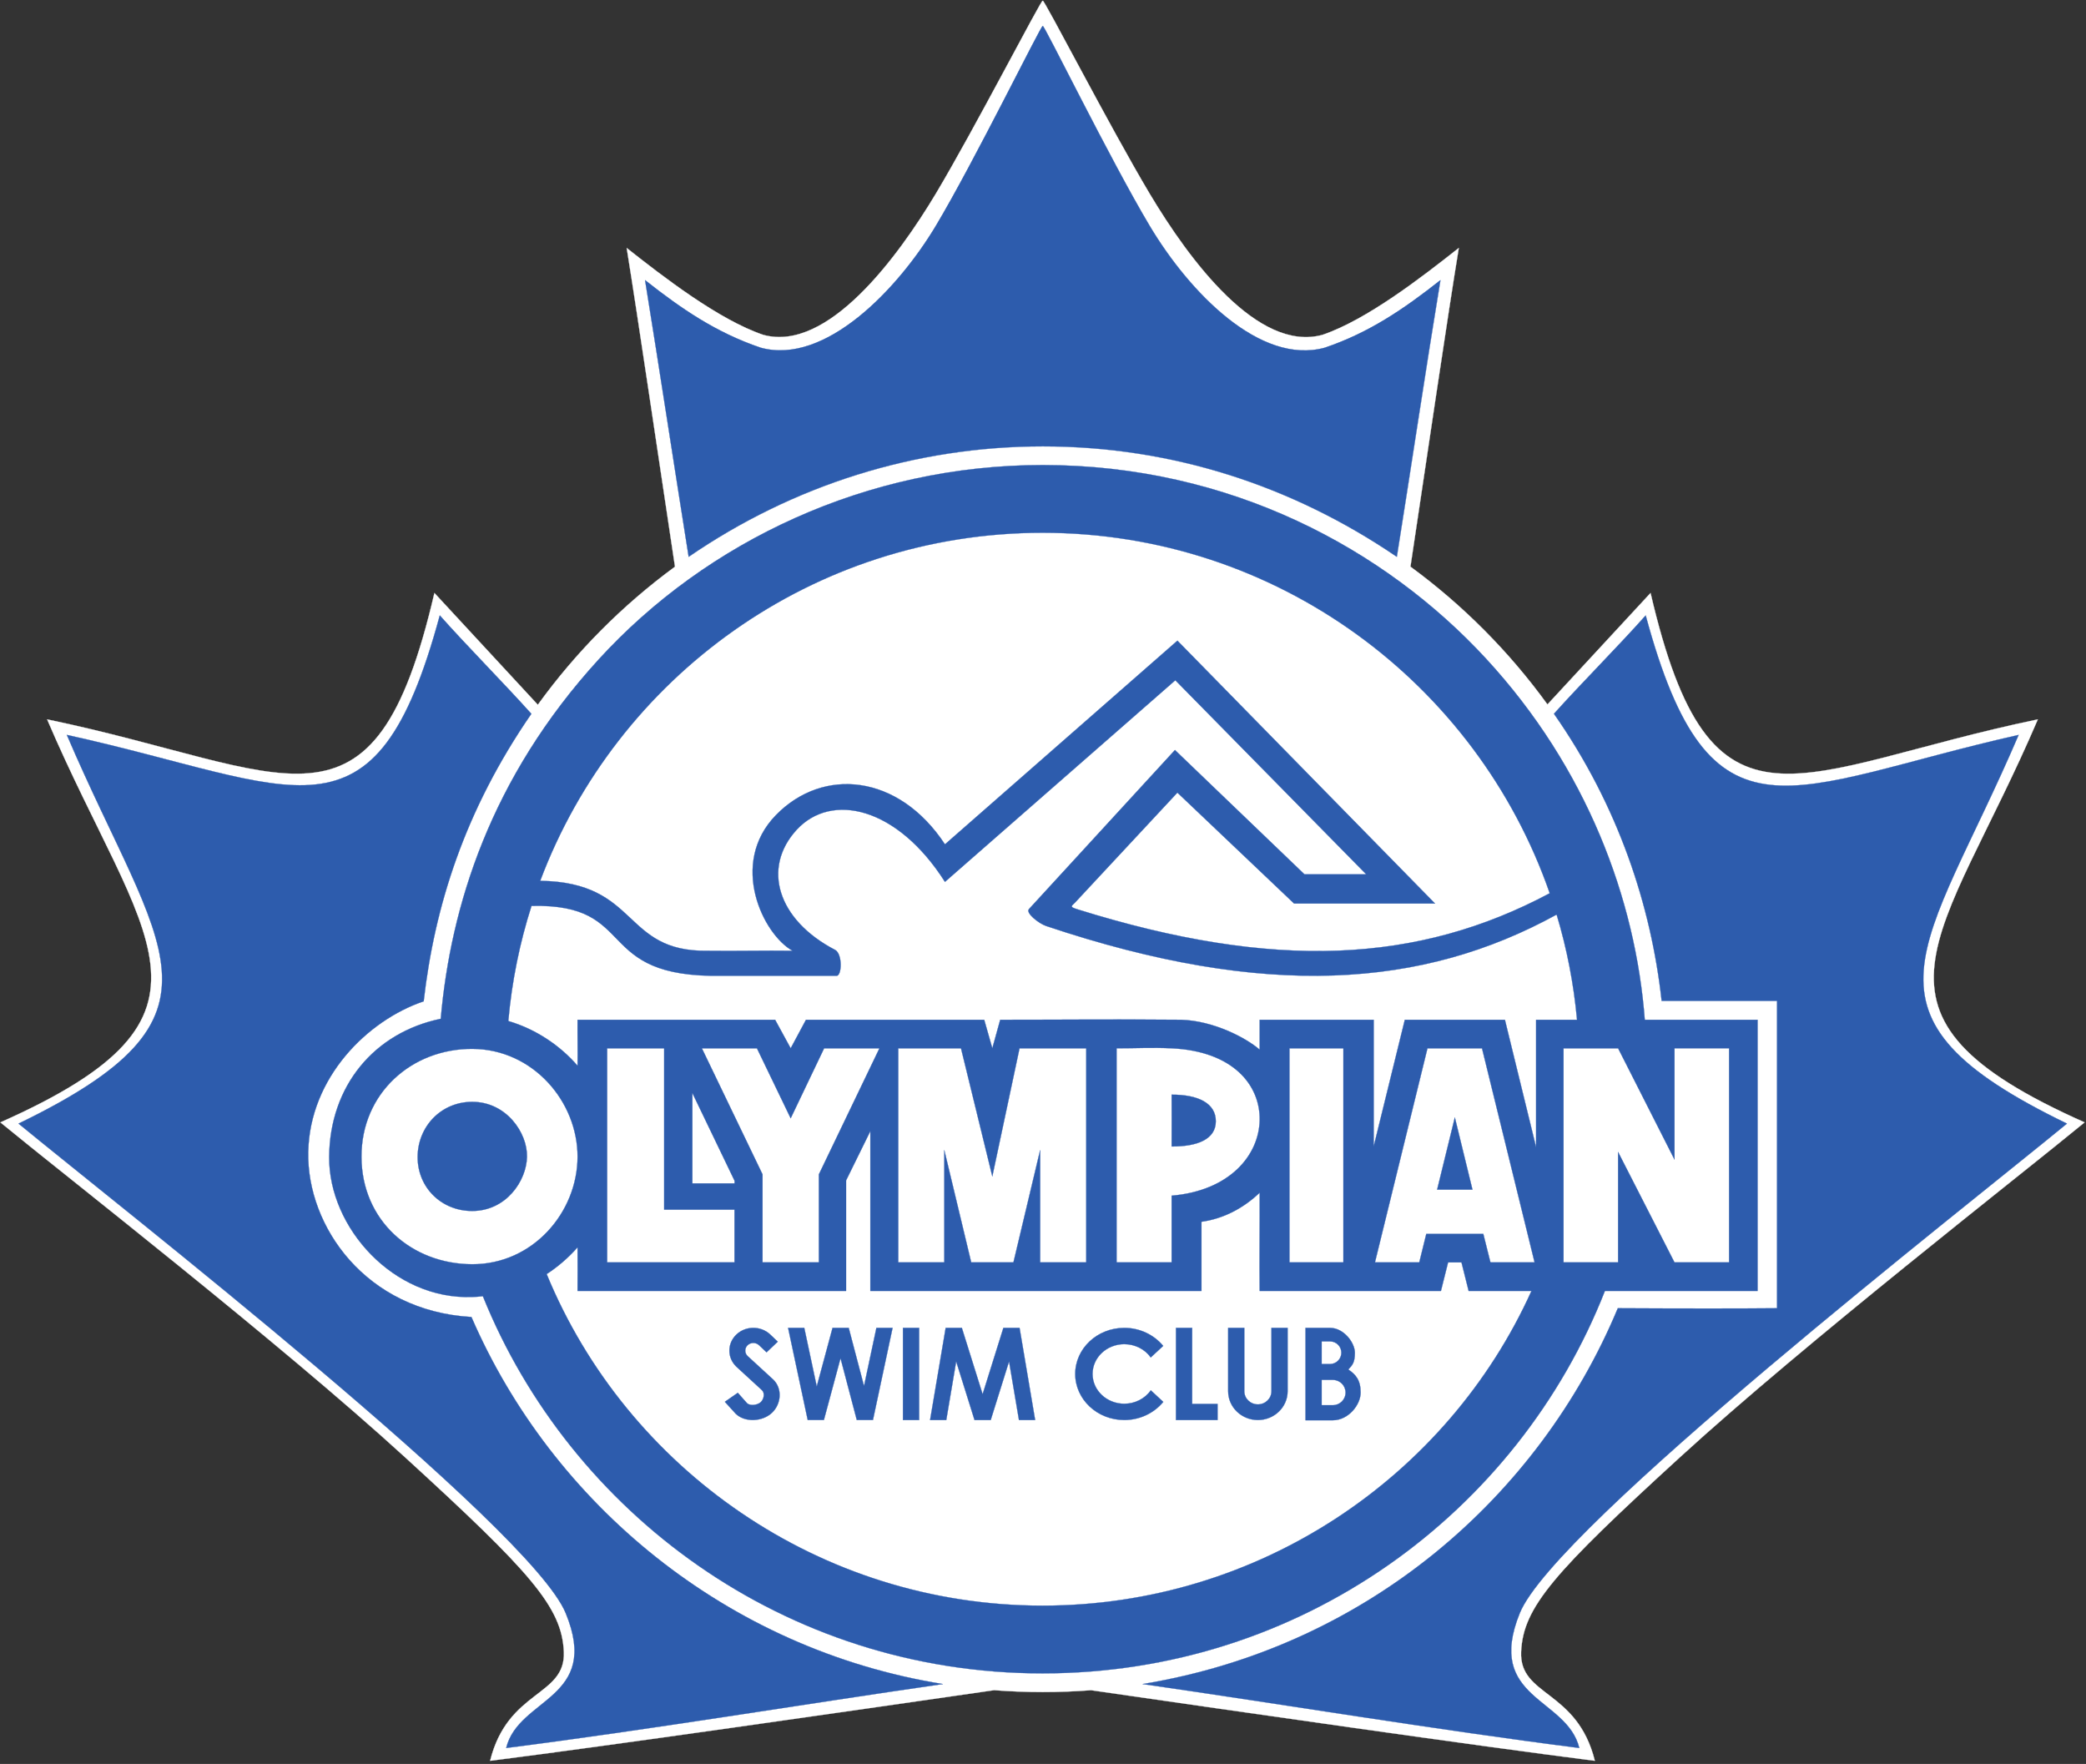 <?xml version="1.0" encoding="UTF-8" standalone="no"?>
<svg
   xmlns:dc="http://purl.org/dc/elements/1.1/"
   xmlns:cc="http://creativecommons.org/ns#"
   xmlns:rdf="http://www.w3.org/1999/02/22-rdf-syntax-ns#"
   xmlns:svg="http://www.w3.org/2000/svg"
   xmlns="http://www.w3.org/2000/svg"
   viewBox="0 0 872 737.333"
   height="737.333"
   width="872"
   xml:space="preserve"
   id="svg2"
   version="1.1"><rect x="0" y="0" width="872" height="737.333" fill="#333333" stroke="none"/><defs
     id="defs6" /><g
     transform="matrix(1.333,0,0,-1.333,0,737.333)"
     id="g10"><g
       transform="scale(0.1)"
       id="g12"><path
         id="path14"
         style="fill:none;stroke:#ffffff;stroke-width:0.72;stroke-linecap:round;stroke-linejoin:round;stroke-miterlimit:2.613;stroke-dasharray:none;stroke-opacity:1"
         d="m 2116.73,3754.33 c -50.25,332.63 -116.34,782.17 -151.43,999.45 114.52,-90.37 288.45,-225.11 428.16,-272.45 202.32,-55.68 422.58,244.53 541.3,442.77 118.72,198.23 331.92,611.68 335.23,605.1 3.31,6.58 210.67,-396.24 335.28,-605.1 124.59,-208.86 339.65,-498.45 541.94,-442.77 139.72,47.35 313.02,182.08 427.54,272.45 -33.36,-202.09 -101.59,-666.53 -151.64,-999.33 164.7,-120.75 309.82,-266.65 429.62,-432.1 l 323.36,349.51 C 5366.72,2852.07 5627.27,3116.89 6390.61,3275.54 6090.76,2575.26 5777.68,2349.31 6537.23,2011.81 6340.68,1849.94 5662.63,1322.39 5268,961.5 4873.37,600.613 4776.15,491.773 4770.17,351.379 4764.19,210.984 4945.83,233.633 5001.4,9.836 4619.75,58.395 3906.38,161.16 3421.52,231.195 c -50,-3.84 -100.53,-5.804 -151.52,-5.804 -51.3,0 -102.11,2.015 -152.41,5.902 C 2632.71,161.262 1918.82,58.418 1536.99,9.836 1592.56,233.633 1774.2,210.984 1768.22,351.379 1762.24,491.773 1665.02,600.613 1270.39,961.5 875.766,1322.39 197.707,1849.94 1.156,2011.81 760.711,2349.31 447.629,2575.26 147.785,3275.54 911.125,3116.89 1171.67,2852.07 1362.3,3671.86 l 324.27,-350.5 c 119.89,165.8 265.2,312 430.16,432.97 z" /><path
         id="path16"
         style="fill:#ffffff;fill-opacity:1;fill-rule:evenodd;stroke:none"
         d="m 2116.73,3754.33 c -50.25,332.63 -116.34,782.17 -151.43,999.45 114.52,-90.37 288.45,-225.11 428.16,-272.45 202.32,-55.68 422.58,244.53 541.3,442.77 118.72,198.23 331.92,611.68 335.23,605.1 3.31,6.58 210.67,-396.24 335.28,-605.1 124.59,-208.86 339.65,-498.45 541.94,-442.77 139.72,47.35 313.02,182.08 427.54,272.45 -33.36,-202.09 -101.59,-666.53 -151.64,-999.33 164.7,-120.75 309.82,-266.65 429.62,-432.1 l 323.36,349.51 C 5366.72,2852.07 5627.27,3116.89 6390.61,3275.54 6090.76,2575.26 5777.68,2349.31 6537.23,2011.81 6340.68,1849.94 5662.63,1322.39 5268,961.5 4873.37,600.613 4776.15,491.773 4770.17,351.379 4764.19,210.984 4945.83,233.633 5001.4,9.836 4619.75,58.395 3906.38,161.16 3421.52,231.195 c -50,-3.84 -100.53,-5.804 -151.52,-5.804 -51.3,0 -102.11,2.015 -152.41,5.902 C 2632.71,161.262 1918.82,58.418 1536.99,9.836 1592.56,233.633 1774.2,210.984 1768.22,351.379 1762.24,491.773 1665.02,600.613 1270.39,961.5 875.766,1322.39 197.707,1849.94 1.156,2011.81 760.711,2349.31 447.629,2575.26 147.785,3275.54 911.125,3116.89 1171.67,2852.07 1362.3,3671.86 l 324.27,-350.5 c 119.89,165.8 265.2,312 430.16,432.97" /><path
         id="path18"
         style="fill:none;stroke:#2d5cad;stroke-width:0.72;stroke-linecap:round;stroke-linejoin:round;stroke-miterlimit:2.613;stroke-dasharray:none;stroke-opacity:1"
         d="m 2313.75,1163.84 28.96,-32.66 c 9.91,-9.41 33.19,-5.96 43.08,3.43 9.89,9.4 13.53,28.07 3.62,37.47 l -80.08,73.5 c -29.33,27.86 -29.33,73.05 0,100.89 29.32,27.85 76.89,27.85 106.22,-0.01 l 23.53,-22.34 -35.19,-33.43 -23.53,22.35 c -9.9,9.4 -25.95,9.39 -35.84,0 -9.89,-9.39 -9.89,-24.63 0,-34.03 l 80.08,-73.5 c 29.34,-27.86 25.71,-76.48 -3.61,-104.33 -29.33,-27.85 -84.14,-31.29 -113.47,-3.44 l -34.39,37.82 z m 157.71,203.52 61.52,-288.86 h 50.71 l 52.18,193.67 50.99,-193.67 h 50.69 l 61.54,288.86 h -50.71 l -38.85,-182.41 -48.01,182.41 h -50.71 l -49.51,-183.78 -39.15,183.78 z m 445.25,-289.06 48.9,289.06 h 50.71 l 65.14,-208.05 65.13,208.05 h 50.71 l 48.88,-289.06 h -50.68 l -31.11,183.9 -57.59,-183.9 h -50.66 l -57.61,183.96 -31.1,-183.96 z m 771.09,0 h 130.44 v 50.68 h -79.72 v 238.38 h -50.69 z m -856.16,0 h 50.71 v 289.06 h -50.68 z m 1348.34,-0.57 c 47.97,0 86.89,47.84 86.89,86.89 0,39.04 -15.35,56.67 -38.64,72.26 12.74,13.86 20.54,21 20.54,52.64 0,31.64 -34.86,77.84 -77.84,77.84 h -76.9 v -289.63 z m -9.05,176.27 c 19.61,0 35.52,15.91 35.52,35.52 0,19.61 -15.91,35.52 -35.52,35.52 h -26.22 V 1254 Z m 9.05,-129.03 c 21.9,0 39.65,17.75 39.65,39.65 0,21.89 -17.75,39.64 -39.65,39.64 h -35.27 v -79.29 z m -142.09,43.66 c 0,-49.77 -41.74,-90.13 -93.22,-90.13 -51.48,0 -93.22,40.36 -93.22,90.13 v 198.73 h 50.68 v -198.73 c 0,-22.71 19.06,-41.13 42.54,-41.13 23.48,0 42.54,18.42 42.54,41.13 v 198.73 h 50.68 z m -389.87,-33.36 c -29.34,-35.61 -74.14,-56.77 -122.27,-56.77 -84.97,0 -153.86,64.68 -153.86,144.43 0,79.75 68.89,144.43 153.86,144.43 48.04,0 92.6,-21.05 122.01,-56.45 l -39.09,-36.27 c -18.2,25.98 -49.85,41.74 -82.92,41.74 -54.97,0 -99.56,-41.86 -99.56,-93.45 0,-51.59 44.6,-93.46 99.56,-93.46 33.58,0 64.72,16 83.19,42.12 z" /><path
         id="path20"
         style="fill:#2d5cad;fill-opacity:1;fill-rule:evenodd;stroke:none"
         d="m 2313.75,1163.84 28.96,-32.66 c 9.91,-9.41 33.19,-5.96 43.08,3.43 9.89,9.4 13.53,28.07 3.62,37.47 l -80.08,73.5 c -29.33,27.86 -29.33,73.05 0,100.89 29.32,27.85 76.89,27.85 106.22,-0.01 l 23.53,-22.34 -35.19,-33.43 -23.53,22.35 c -9.9,9.4 -25.95,9.39 -35.84,0 -9.89,-9.39 -9.89,-24.63 0,-34.03 l 80.08,-73.5 c 29.34,-27.86 25.71,-76.48 -3.61,-104.33 -29.33,-27.85 -84.14,-31.29 -113.47,-3.44 l -34.39,37.82 z m 157.71,203.52 61.52,-288.86 h 50.71 l 52.18,193.67 50.99,-193.67 h 50.69 l 61.54,288.86 h -50.71 l -38.85,-182.41 -48.01,182.41 h -50.71 l -49.51,-183.78 -39.15,183.78 z m 445.25,-289.06 48.9,289.06 h 50.71 l 65.14,-208.05 65.13,208.05 h 50.71 l 48.88,-289.06 h -50.68 l -31.11,183.9 -57.59,-183.9 h -50.66 l -57.61,183.96 -31.1,-183.96 z m 771.09,0 h 130.44 v 50.68 h -79.72 v 238.38 h -50.69 z m -856.16,0 h 50.71 v 289.06 h -50.68 z m 1348.34,-0.57 c 47.97,0 86.89,47.84 86.89,86.89 0,39.04 -15.35,56.67 -38.64,72.26 12.74,13.86 20.54,21 20.54,52.64 0,31.64 -34.86,77.84 -77.84,77.84 h -76.9 v -289.63 z m -9.05,176.27 c 19.61,0 35.52,15.91 35.52,35.52 0,19.61 -15.91,35.52 -35.52,35.52 h -26.22 V 1254 Z m 9.05,-129.03 c 21.9,0 39.65,17.75 39.65,39.65 0,21.89 -17.75,39.64 -39.65,39.64 h -35.27 v -79.29 z m -142.09,43.66 c 0,-49.77 -41.74,-90.13 -93.22,-90.13 -51.48,0 -93.22,40.36 -93.22,90.13 v 198.73 h 50.68 v -198.73 c 0,-22.71 19.06,-41.13 42.54,-41.13 23.48,0 42.54,18.42 42.54,41.13 v 198.73 h 50.68 z m -389.87,-33.36 c -29.34,-35.61 -74.14,-56.77 -122.27,-56.77 -84.97,0 -153.86,64.68 -153.86,144.43 0,79.75 68.89,144.43 153.86,144.43 48.04,0 92.6,-21.05 122.01,-56.45 l -39.09,-36.27 c -18.2,25.98 -49.85,41.74 -82.92,41.74 -54.97,0 -99.56,-41.86 -99.56,-93.45 0,-51.59 44.6,-93.46 99.56,-93.46 33.58,0 64.72,16 83.19,42.12 l 39.08,-36.32" /><path
         id="path22"
         style="fill:none;stroke:#2d5cad;stroke-width:0.72;stroke-linecap:round;stroke-linejoin:round;stroke-miterlimit:2.613;stroke-dasharray:none;stroke-opacity:1"
         d="m 4952.6,50 c -38.79,158.855 -296.13,152.754 -186.55,422.996 109.58,270.242 1397.06,1272.454 1715.87,1534.964 -703.19,340.48 -444.42,536.08 -151.5,1218.86 -723.8,-163.03 -965.33,-379.43 -1169.59,374.71 -86.55,-97.37 -201.73,-212.53 -287.67,-308.41 202.46,-289.41 304.75,-603.02 337.73,-900.32 h 361.87 v -963.86 c -107.11,-0.98 -272.97,-1.21 -499.37,0 C 4827.3,838.656 4287.86,366.285 3583.27,250.492 4019.99,187.566 4507.75,106.594 4952.6,50 Z" /><path
         id="path24"
         style="fill:#2d5cad;fill-opacity:1;fill-rule:evenodd;stroke:none"
         d="m 4952.6,50 c -38.79,158.855 -296.13,152.754 -186.55,422.996 109.58,270.242 1397.06,1272.454 1715.87,1534.964 -703.19,340.48 -444.42,536.08 -151.5,1218.86 -723.8,-163.03 -965.33,-379.43 -1169.59,374.71 -86.55,-97.37 -201.73,-212.53 -287.67,-308.41 202.46,-289.41 304.75,-603.02 337.73,-900.32 h 361.87 v -963.86 c -107.11,-0.98 -272.97,-1.21 -499.37,0 C 4827.3,838.656 4287.86,366.285 3583.27,250.492 4019.99,187.566 4507.75,106.594 4952.6,50" /><path
         id="path26"
         style="fill:none;stroke:#2d5cad;stroke-width:0.72;stroke-linecap:round;stroke-linejoin:round;stroke-miterlimit:2.613;stroke-dasharray:none;stroke-opacity:1"
         d="m 1587.4,50 c 38.79,158.855 297.95,152.754 186.55,422.996 C 1662.54,743.238 376.883,1745.45 58.078,2007.96 761.27,2348.44 502.148,2543.63 209.582,3226.82 c 726.555,-159.7 965.328,-379.43 1169.588,374.71 86.54,-97.37 201.21,-212.65 287.16,-308.53 -209.78,-304.04 -303.8,-605.17 -337.7,-901.54 -176.97,-60 -357.302,-239.43 -362.044,-472.49 -4.742,-233.06 180.484,-498.58 511.824,-517.54 C 1731.36,817.496 2277.53,359.918 2956.73,250.492 2520.01,187.566 2032.25,106.594 1587.4,50 Z" /><path
         id="path28"
         style="fill:#2d5cad;fill-opacity:1;fill-rule:evenodd;stroke:none"
         d="m 1587.4,50 c 38.79,158.855 297.95,152.754 186.55,422.996 C 1662.54,743.238 376.883,1745.45 58.078,2007.96 761.27,2348.44 502.148,2543.63 209.582,3226.82 c 726.555,-159.7 965.328,-379.43 1169.588,374.71 86.54,-97.37 201.21,-212.65 287.16,-308.53 -209.78,-304.04 -303.8,-605.17 -337.7,-901.54 -176.97,-60 -357.302,-239.43 -362.044,-472.49 -4.742,-233.06 180.484,-498.58 511.824,-517.54 C 1731.36,817.496 2277.53,359.918 2956.73,250.492 2520.01,187.566 2032.25,106.594 1587.4,50" /><g
         transform="matrix(0,-1,1,0,0,0)"
         id="g30"><path
           id="path32"
           style="fill:none;stroke:#2d5cad;stroke-width:0.72;stroke-linecap:round;stroke-linejoin:round;stroke-miterlimit:2.613;stroke-dasharray:none;stroke-opacity:1"
           d="m -3785.23,2159.7 c -289.1,-46.12 -578.59,-90.06 -867.58,-136.74 90.36,114.52 164.54,222.94 211.88,362.65 55.68,202.33 -184.01,430.53 -382.24,549.25 -198.24,118.73 -633.22,331.94 -626.63,335.25 -6.59,3.31 417.77,210.68 626.63,335.28 208.84,124.61 437.92,346.88 382.24,549.17 -47.35,139.72 -121.51,248.18 -211.88,362.7 270.94,-44.72 603.09,-94.51 867.59,-136.73 -225.4,-331 -346.39,-709.41 -346.39,-1110.05 0,-400.64 122.34,-784.45 346.38,-1110.78 z" /></g><path
         id="path34"
         style="fill:#2d5cad;fill-opacity:1;fill-rule:evenodd;stroke:none"
         d="m 2159.62,3785.37 c -46.12,289.1 -90.06,578.6 -136.73,867.61 114.52,-90.37 222.93,-164.55 362.64,-211.89 202.32,-55.68 430.51,184.02 549.23,382.26 118.72,198.24 331.92,633.23 335.23,626.65 3.31,6.58 210.67,-417.79 335.28,-626.65 124.59,-208.86 346.86,-437.94 549.14,-382.26 139.72,47.35 248.17,121.52 362.69,211.89 -44.72,-270.96 -94.51,-603.12 -136.72,-867.62 -331,225.4 -709.4,346.4 -1110.02,346.4 -400.62,0 -784.42,-122.34 -1110.74,-346.39" /><path
         id="path36"
         style="fill:#2d5cad;fill-opacity:1;fill-rule:evenodd;stroke:none"
         d="m 1480.85,1733.96 c -96.33,-0.14 -171.54,73.4 -171.17,169.56 0.36,94.91 73.29,172.64 171.17,172.64 107.08,0 173.44,-97.1 171.72,-172.64 -1.72,-75.54 -65.28,-169.42 -171.72,-169.56 z m 1788.79,2339.08 c 589.26,0 1073.86,-263.81 1390.54,-607.09 316.68,-343.28 469,-755.19 497.8,-1132.47 h 353.77 V 1483.3 H 5032.97 C 4759.93,787.672 4079.36,284.012 3269.52,284.012 c -809.84,0 -1482.01,505.011 -1755.25,1182.688 -14.1,-1.69 -19.22,-1.89 -33.42,-2.42 -245.9,-9.29 -450.18,217.05 -448.55,439.24 1.63,222.19 141.1,389.91 349.88,433.11 31.08,352.61 155.67,755.01 494.98,1126.58 339.31,371.58 842.48,609.83 1392.48,609.83 z M 4945.55,2333.48 c -10.36,113.56 -32.09,223.93 -63.99,329.97 -419.06,-230.36 -912.05,-266.82 -1600.93,-35.82 -23.54,7.9 -66.04,41.82 -53.56,53.35 l 457.53,498.45 406.27,-389.82 h 193.6 l -598.65,608.58 -722.44,-632.18 c -149.4,235.06 -355.89,282.13 -465.13,163.19 -109.25,-118.95 -60.86,-282.22 121.06,-376.77 23.32,-13.26 20.81,-83.06 3.47,-80.97 h -356.94 c -411.76,-7.74 -258.34,227.36 -599.05,219.15 -36.91,-115.49 -61.69,-236.32 -72.76,-361 86.81,-25.43 163.25,-77.63 217.18,-140.16 0.95,43.75 -0.49,100.28 0,144.03 h 619.58 l 48.77,-89.39 47.93,89.39 h 558.99 l 25.4,-89.39 24.75,89.39 c 220.62,0 344.84,1.9 567.35,0 101.97,-3.06 204.2,-56.85 246.32,-93.74 0,20.92 0,72.81 0,93.74 h 357.59 v -396.87 0 l 97.55,396.87 h 313.92 l 97.78,-399.57 v 399.57 z M 1714.31,1536.07 C 1965.33,926.277 2570.57,496.309 3269.52,496.309 c 678.59,0 1270.05,404.336 1533.16,986.991 H 4605.6 l -22.38,89.39 h -42.08 l -22.38,-89.39 c -188.29,0 -380.19,0 -568.46,0 -1.12,93.19 0.55,216.69 0,307.98 -51.55,-49.23 -114.06,-81.65 -182.53,-91.15 0,-72.28 0,-144.56 0,-216.83 H 2729.38 v 501.07 L 2653.3,1829.73 V 1483.3 h -842.09 c 0.22,44.45 0.47,92.63 0,136.62 -30.02,-34.12 -63.11,-61.79 -96.9,-83.85 z m -20.2,1233.19 c 312.82,-4.47 255.46,-223.95 525.98,-219.36 86.3,-1.22 179.13,1.23 265.43,0 -93.02,51.43 -200.04,273.22 -52.63,425.05 147.4,151.84 384.93,129.95 530.49,-91.29 l 728.98,638.72 807.79,-824.28 h -441.97 l -365.9,347.68 -321.42,-345.2 c -12.48,-11.53 -15.84,-13.26 7.82,-20.65 619.55,-193.48 1069.51,-169.02 1481.24,50.37 -228.74,658.38 -855.86,1130.44 -1590.4,1130.44 -719.97,0 -1335.82,-453.41 -1575.41,-1091.48 z m 477.12,-948.83 v 283.43 l 132.38,-275.19 v -8.24 z M 1480.85,1566.9 c -190.19,0.49 -346.69,136.9 -347.31,336.62 -0.63,199.72 157.42,339.34 347.31,338.8 189.89,-0.53 330.85,-164.9 330.36,-338.8 -0.5,-173.9 -140.17,-337.11 -330.36,-336.62 z m 423.13,5.79 v 671.4 h 178.77 v -505.93 h 220.62 v -165.47 z m 487.31,0 v 276.06 l -190.24,395.34 h 172.68 l 105.83,-219.53 104.87,219.53 h 173.47 l -189.95,-395.34 v -276.06 z m 425.57,0 v 671.4 h 196.8 l 98.22,-401.68 85.34,401.68 h 209.21 v -671.4 h -144.55 v 352.1 l -83.79,-352.1 h -132.38 l -84.43,352.1 v -352.1 z m 684.66,0 v 671.4 c 64.71,0 109.55,2.93 172.71,0 193.56,-9.01 278.14,-116.34 276.07,-225.35 -2.08,-109.01 -92.71,-221.23 -276.07,-236.83 0,-68.48 0,-138.85 0,-209.22 z m 542.22,0 v 671.4 h 169.06 v -671.4 z m 268.03,0 164.71,671.4 h 171.05 l 164.92,-671.4 h -138.5 l -22.38,89.39 h -178.78 l -22.03,-89.39 z m 591.39,0 v 671.4 h 171.17 L 5251.2,1895.2 v 0 348.89 h 171.16 v -671.4 H 5251.2 l -176.87,346.15 v -346.15 z m -396.36,228.24 55.5,226.33 55.27,-226.33 z m -832.57,135.32 c -0.04,47.55 0.56,116.76 0,162.41 83.69,0.27 138.78,-27.09 138.5,-83.61 -0.28,-56.51 -58.17,-79.12 -138.5,-78.8" /><path
         id="path38"
         style="fill:none;stroke:#2d5cad;stroke-width:0.72;stroke-linecap:round;stroke-linejoin:round;stroke-miterlimit:2.613;stroke-dasharray:none;stroke-opacity:1"
         d="m 1480.85,1733.96 c -96.33,-0.14 -171.54,73.4 -171.17,169.56 0.36,94.91 73.29,172.64 171.17,172.64 107.08,0 173.44,-97.1 171.72,-172.64 -1.72,-75.54 -65.28,-169.42 -171.72,-169.56 z m 1788.79,2339.08 c 589.26,0 1073.86,-263.81 1390.54,-607.09 316.68,-343.28 469,-755.19 497.8,-1132.47 h 353.77 V 1483.3 H 5032.97 C 4759.93,787.672 4079.36,284.012 3269.52,284.012 c -809.84,0 -1482.01,505.011 -1755.25,1182.688 -14.1,-1.69 -19.22,-1.89 -33.42,-2.42 -245.9,-9.29 -450.18,217.05 -448.55,439.24 1.63,222.19 141.1,389.91 349.88,433.11 31.08,352.61 155.67,755.01 494.98,1126.58 339.31,371.58 842.48,609.83 1392.48,609.83 z M 4945.55,2333.48 c -10.36,113.56 -32.09,223.93 -63.99,329.97 -419.06,-230.36 -912.05,-266.82 -1600.93,-35.82 -23.54,7.9 -66.04,41.82 -53.56,53.35 l 457.53,498.45 406.27,-389.82 h 193.6 l -598.65,608.58 -722.44,-632.18 c -149.4,235.06 -355.89,282.13 -465.13,163.19 -109.25,-118.95 -60.86,-282.22 121.06,-376.77 23.32,-13.26 20.81,-83.06 3.47,-80.97 h -356.94 c -411.76,-7.74 -258.34,227.36 -599.05,219.15 -36.91,-115.49 -61.69,-236.32 -72.76,-361 86.81,-25.43 163.25,-77.63 217.18,-140.16 0.95,43.75 -0.49,100.28 0,144.03 h 619.58 l 48.77,-89.39 47.93,89.39 h 558.99 l 25.4,-89.39 24.75,89.39 c 220.62,0 344.84,1.9 567.35,0 101.97,-3.06 204.2,-56.85 246.32,-93.74 0,20.92 0,72.81 0,93.74 h 357.59 v -396.87 0 l 97.55,396.87 h 313.92 l 97.78,-399.57 v 399.57 z M 1714.31,1536.07 C 1965.33,926.277 2570.57,496.309 3269.52,496.309 c 678.59,0 1270.05,404.336 1533.16,986.991 H 4605.6 l -22.38,89.39 h -42.08 l -22.38,-89.39 c -188.29,0 -380.19,0 -568.46,0 -1.12,93.19 0.55,216.69 0,307.98 -51.55,-49.23 -114.06,-81.65 -182.53,-91.15 0,-72.28 0,-144.56 0,-216.83 H 2729.38 v 501.07 L 2653.3,1829.73 V 1483.3 h -842.09 c 0.22,44.45 0.47,92.63 0,136.62 -30.02,-34.12 -63.11,-61.79 -96.9,-83.85 z m -20.2,1233.19 c 312.82,-4.47 255.46,-223.95 525.98,-219.36 86.3,-1.22 179.13,1.23 265.43,0 -93.02,51.43 -200.04,273.22 -52.63,425.05 147.4,151.84 384.93,129.95 530.49,-91.29 l 728.98,638.72 807.79,-824.28 h -441.97 l -365.9,347.68 -321.42,-345.2 c -12.48,-11.53 -15.84,-13.26 7.82,-20.65 619.55,-193.48 1069.51,-169.02 1481.24,50.37 -228.74,658.38 -855.86,1130.44 -1590.4,1130.44 -719.97,0 -1335.82,-453.41 -1575.41,-1091.48 z m 477.12,-948.83 v 283.43 l 132.38,-275.19 v -8.24 z M 1480.85,1566.9 c -190.19,0.49 -346.69,136.9 -347.31,336.62 -0.63,199.72 157.42,339.34 347.31,338.8 189.89,-0.53 330.85,-164.9 330.36,-338.8 -0.5,-173.9 -140.17,-337.11 -330.36,-336.62 z m 423.13,5.79 v 671.4 h 178.77 v -505.93 h 220.62 v -165.47 z m 487.31,0 v 276.06 l -190.24,395.34 h 172.68 l 105.83,-219.53 104.87,219.53 h 173.47 l -189.95,-395.34 v -276.06 z m 425.57,0 v 671.4 h 196.8 l 98.22,-401.68 85.34,401.68 h 209.21 v -671.4 h -144.55 v 352.1 l -83.79,-352.1 h -132.38 l -84.43,352.1 v -352.1 z m 684.66,0 v 671.4 c 64.71,0 109.55,2.93 172.71,0 193.56,-9.01 278.14,-116.34 276.07,-225.35 -2.08,-109.01 -92.71,-221.23 -276.07,-236.83 0,-68.48 0,-138.85 0,-209.22 z m 542.22,0 v 671.4 h 169.06 v -671.4 z m 268.03,0 164.71,671.4 h 171.05 l 164.92,-671.4 h -138.5 l -22.38,89.39 h -178.78 l -22.03,-89.39 z m 591.39,0 v 671.4 h 171.17 L 5251.2,1895.2 v 0 348.89 h 171.16 v -671.4 H 5251.2 l -176.87,346.15 v -346.15 z m -396.36,228.24 55.5,226.33 55.27,-226.33 z m -832.57,135.32 c -0.04,47.55 0.56,116.76 0,162.41 83.69,0.27 138.78,-27.09 138.5,-83.61 -0.28,-56.51 -58.17,-79.12 -138.5,-78.8 z" /></g></g></svg>